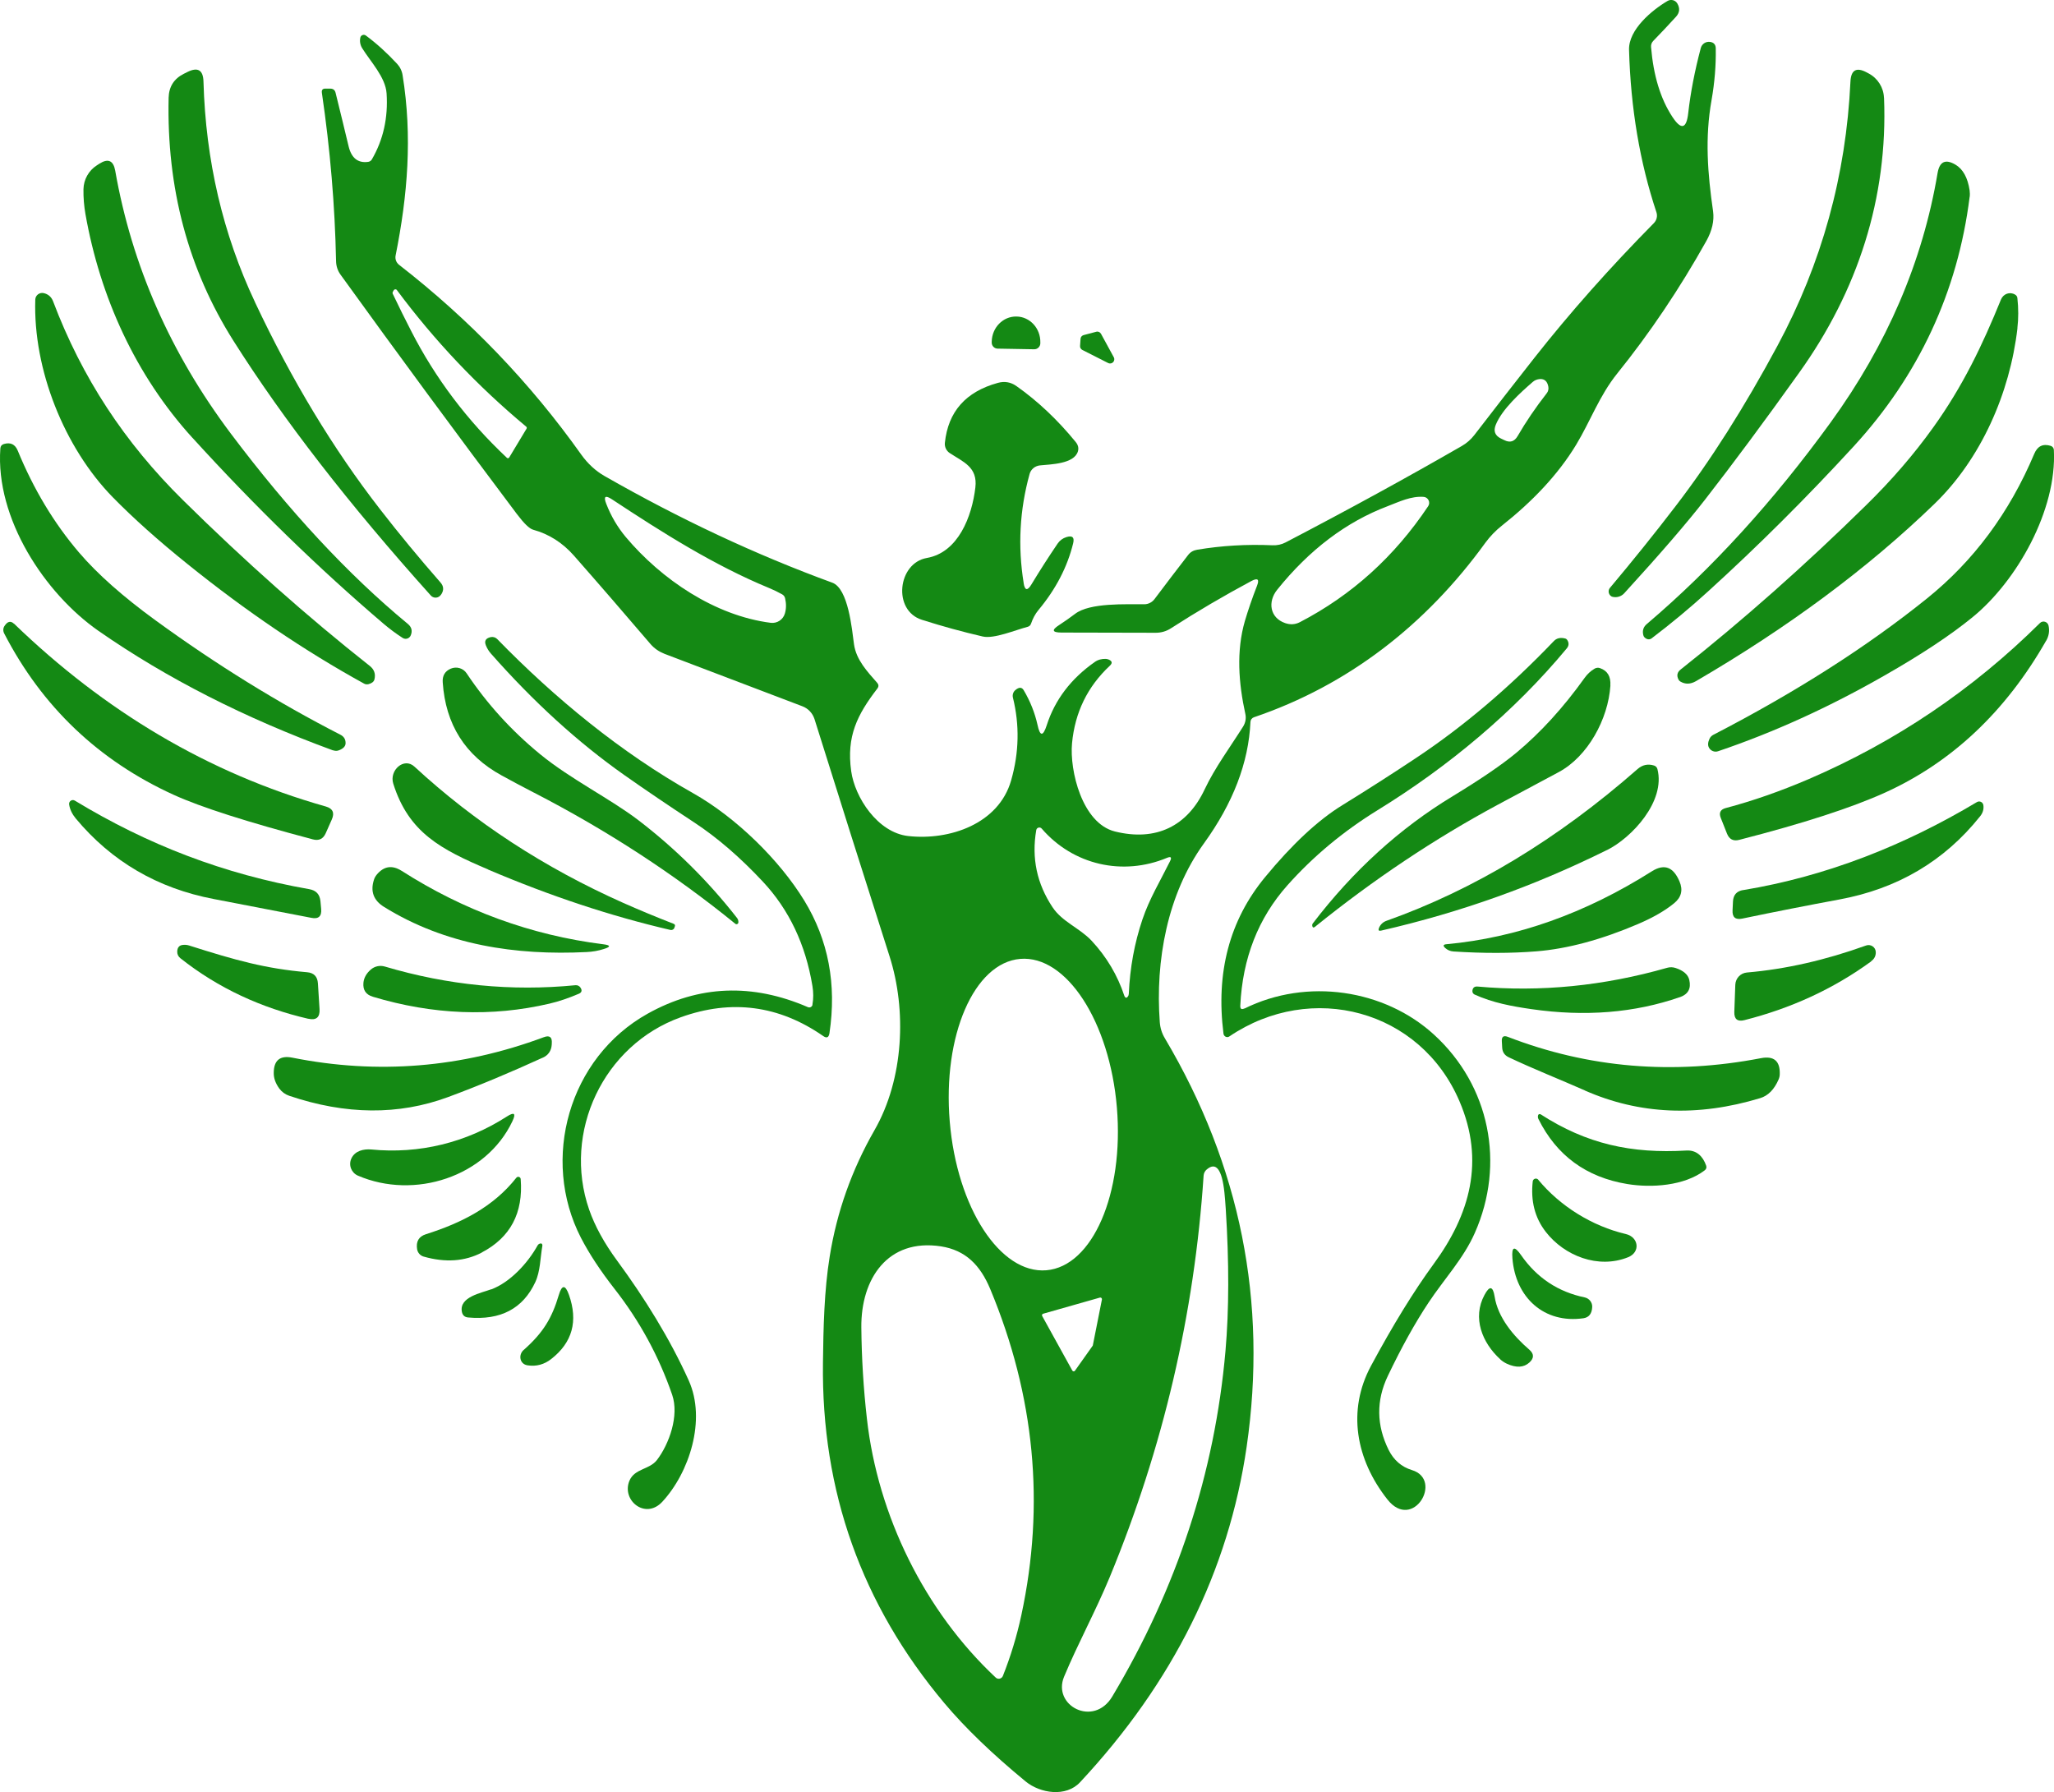 <svg xmlns="http://www.w3.org/2000/svg" id="Layer_1" data-name="Layer 1" viewBox="0 0 291.12 253.99"><defs><style>      .cls-1 {        fill: #148914;        stroke-width: 0px;      }    </style></defs><path class="cls-1" d="m242.59,14.15c.43-2.45.63-4.87.59-7.28,0-.54-.28-.86-.8-.93-.6-.09-1.16.28-1.32.86-.86,3.24-1.45,6.31-1.78,9.21-.25,2.27-1,2.45-2.25.55-1.68-2.55-2.68-5.84-3.02-9.88-.03-.35.08-.65.32-.89,1.08-1.11,2.15-2.25,3.21-3.41.53-.58.59-1.21.19-1.89-.28-.48-.91-.64-1.39-.35-2.21,1.3-5.53,4.06-5.45,6.92.23,8.29,1.53,15.96,3.88,23.02.18.54.04,1.13-.36,1.54-6.27,6.35-11.9,12.7-16.91,19.06-2.8,3.56-5.65,7.22-8.54,10.98-.48.62-1.08,1.15-1.76,1.54-7.68,4.43-16.01,8.99-25,13.68-.56.29-1.18.43-1.85.4-3.65-.16-7.21.05-10.67.63-.54.09-.98.34-1.3.77-1.52,1.96-3.1,4.04-4.75,6.23-.34.45-.86.72-1.43.73-2.58.02-7.75-.25-9.84,1.37-.68.51-1.43,1.05-2.25,1.58-1.09.7-.99,1.05.31,1.06l13.35.03c.78.01,1.55-.21,2.2-.64,3.71-2.39,7.52-4.62,11.42-6.71.87-.45,1.13-.23.77.69-.69,1.77-1.26,3.44-1.72,4.99-1.24,4.28-.89,8.82.07,13.2.13.6.01,1.23-.32,1.76-1.85,2.94-3.99,5.81-5.46,8.92-2.43,5.17-6.85,7.41-12.72,5.95-4.65-1.17-6.43-8.65-6.07-12.49.41-4.38,2.19-8.04,5.36-11,.39-.37.34-.65-.15-.87-.13-.05-.27-.09-.41-.1-.6-.02-1.13.12-1.59.45-3.36,2.36-5.64,5.35-6.8,8.97-.52,1.6-.95,1.58-1.3-.06-.38-1.71-1.03-3.35-1.96-4.92-.27-.45-.66-.46-1.19-.01-.3.25-.43.67-.34,1.05.96,3.88.88,7.79-.25,11.74-1.76,6.17-8.72,8.54-14.58,7.89-4.34-.48-7.58-5.49-8.09-9.2-.69-4.94.86-8,3.71-11.71.21-.28.2-.55-.03-.81-1.4-1.59-2.97-3.26-3.28-5.45-.29-2.11-.8-7.91-3.08-8.74-10.79-3.94-21.55-8.98-32.29-15.12-1.27-.73-2.36-1.74-3.28-3.02-7.23-10.18-15.84-19.15-25.83-26.91-.4-.31-.59-.82-.49-1.32,1.71-8.54,2.39-16.89.99-25.55-.09-.61-.37-1.18-.8-1.64-1.43-1.54-2.9-2.87-4.4-3.98-.29-.22-.72-.07-.79.29-.11.53-.02,1.03.25,1.48,1.17,1.9,3.31,4.11,3.47,6.41.23,3.45-.46,6.58-2.09,9.38-.11.18-.3.31-.52.34-1.45.2-2.37-.54-2.77-2.2-.6-2.49-1.21-5.03-1.85-7.6-.1-.39-.34-.57-.74-.58h-.67c-.41-.02-.59.18-.53.59,1.18,8.04,1.85,15.99,2.01,23.83.01.72.22,1.37.63,1.94,8.11,11.24,16.44,22.55,24.99,33.92,1.02,1.35,1.79,2.1,2.33,2.24,2.22.61,4.14,1.83,5.75,3.65,3.67,4.17,7.28,8.35,10.86,12.54.53.62,1.22,1.09,1.98,1.39l19.56,7.44c.82.31,1.44.98,1.71,1.81,3.41,10.89,6.96,22.1,10.64,33.63,2.42,7.57,2.06,17.33-2.15,24.66-3.21,5.61-5.32,11.56-6.33,17.85-.79,4.85-.9,10.15-.96,15.07-.24,18.22,5.49,34.3,17.2,48.25,2.94,3.5,6.78,7.2,11.54,11.12,2.06,1.68,5.7,2.24,7.69.11,13.19-14.13,21.06-29.98,23.62-47.55,2.98-20.52-.88-39.82-11.58-57.88-.43-.71-.67-1.48-.73-2.3-.65-8.69,1.07-18.17,6.25-25.33,4.13-5.71,6.34-11.45,6.6-17.23.01-.29.2-.55.48-.65,13.37-4.54,24.38-13.09,32.81-24.73.66-.9,1.45-1.73,2.38-2.46,4.2-3.32,7.91-7.16,10.5-11.45,2.02-3.35,3.29-6.95,5.81-10.08,4.64-5.76,8.84-12.01,12.62-18.76.83-1.48,1.15-2.89.97-4.23-.77-5.35-1.18-10.41-.21-15.8ZM74.62,60.77l-2.45,4.07c-.07.11-.22.14-.32.05-5.62-5.28-10.14-11.27-13.57-17.97-.85-1.65-1.72-3.4-2.6-5.25-.06-.1-.05-.21,0-.31l.12-.21c.1-.18.34-.2.45-.04,5.33,7.17,11.43,13.61,18.31,19.34.12.09.13.2.06.32Zm36.62,26.19c-.25.86-1.1,1.42-2,1.31-7.91-1.01-15.49-6.15-20.54-12.15-1.18-1.41-2.1-2.98-2.77-4.71-.42-1.06-.15-1.27.81-.64,7.2,4.75,14.47,9.35,22.27,12.57.61.25,1.21.54,1.82.88.23.12.37.3.44.55.18.77.18,1.49-.03,2.19Zm33.52,141.94c-.64,2.99-1.52,5.86-2.62,8.63-.17.41-.7.53-1.02.22-10.06-9.42-16.71-22.96-18.25-36.68-.49-4.31-.75-8.61-.79-12.93-.07-6.91,3.74-12.65,11.28-11.5,3.52.55,5.58,2.69,6.98,6.03,6.32,15.15,7.79,30.56,4.42,46.23Zm-10.15-69.94c-1.03-12.19,3.45-22.51,9.99-23.06,6.54-.55,12.68,8.89,13.7,21.07,1.02,12.19-3.45,22.51-9.99,23.06-6.55.55-12.68-8.88-13.7-21.07Zm13.1,27.55c-.06-.13,0-.29.14-.32l8.05-2.29c.15-.04.31.1.28.27l-1.29,6.5s-.01.06-.04.08l-2.49,3.51c-.09.14-.3.13-.38-.02l-4.27-7.73Zm22.88-19.89c.02-.34.19-.67.45-.88,1.31-1.11,2.15-.02,2.5,3.26.07.66.13,1.44.19,2.34.48,7.58.47,14.29-.04,20.13-1.52,17.3-6.88,33.62-16.05,48.98-2.64,4.4-8.54,1.28-6.82-2.83,1.96-4.71,4.44-9.21,6.46-14.09,7.57-18.34,12.01-37.31,13.31-56.91Zm-4.75-44.58c-1.35,2.73-2.94,5.35-3.92,8.27-1.13,3.35-1.77,6.86-1.93,10.52-.01.14-.04.27-.12.38-.11.16-.21.22-.31.18-.09-.05-.16-.12-.19-.22-.98-2.96-2.54-5.58-4.67-7.86-1.71-1.81-4.14-2.65-5.52-4.73-2.22-3.33-2.99-6.97-2.31-10.93.06-.37.53-.5.77-.22,4.46,5.17,11.5,6.76,17.76,4.15.56-.23.7-.08.44.46Zm36.58-50.3c-4.77,7.14-10.83,12.62-18.19,16.44-.66.34-1.35.38-2.08.13-2.18-.75-2.5-3.03-1.13-4.73,4.55-5.66,9.78-9.62,15.68-11.85,1.64-.63,3.29-1.44,5.08-1.31.64.05,1,.78.64,1.32Zm16.8-16c-1.58,2.02-2.95,4.04-4.12,6.06-.46.79-1.09.99-1.91.57l-.46-.22c-.85-.42-1.09-1.07-.73-1.95.9-2.21,3.5-4.56,5.23-6.06.29-.26.64-.39,1.04-.42.63-.03,1.02.31,1.17,1.03.08.35,0,.72-.22.99Z"></path><path class="cls-1" d="m36.15,42.85c5.18,11,11.09,20.79,17.72,29.33,2.69,3.47,5.54,6.92,8.56,10.37.44.5.5,1.04.16,1.61-.06.1-.14.19-.22.28-.36.36-.95.35-1.3-.03-11.59-12.9-20.92-24.94-27.99-36.12-6.41-10.15-9.47-21.63-9.18-34.43.04-1.57.76-2.71,2.17-3.41l.5-.25c1.47-.73,2.23-.27,2.27,1.37.31,11.16,2.74,21.59,7.31,31.27h0Z"></path><path class="cls-1" d="m267.03,13.84c.57,14.21-3.74,27.41-12.02,38.97-4.97,6.96-9.43,12.96-13.35,18-2.58,3.32-6.4,7.74-11.45,13.27-.41.45-1.04.65-1.64.51-.11-.02-.2-.07-.28-.14-.34-.29-.39-.79-.11-1.13,3.21-3.82,6.32-7.68,9.32-11.6,4.93-6.42,9.74-14,14.43-22.72,6.28-11.68,9.72-24.16,10.34-37.43.08-1.65.84-2.09,2.3-1.31l.3.16c1.27.68,2.09,1.98,2.15,3.41h0Z"></path><path class="cls-1" d="m27.29,62.07c-8.06-8.86-13.1-19.95-15.18-31.73-.2-1.15-.3-2.33-.28-3.53.03-1.37.74-2.64,1.9-3.38l.34-.22c1.25-.8,2-.47,2.26.98,2.36,13.43,7.82,25.86,16.4,37.28,8.26,10.98,16.61,19.97,25.08,26.96.53.44.67.98.41,1.61-.04.11-.1.2-.2.29-.26.24-.65.27-.95.08-.95-.61-1.83-1.27-2.66-1.97-9.27-7.9-18.31-16.7-27.12-26.38h0Z"></path><path class="cls-1" d="m279.16,27.93c-1.69,13.46-7.25,25.33-16.44,35.34-6.65,7.24-13.52,14.09-20.62,20.54-2.51,2.29-5.19,4.52-8.02,6.67-.19.14-.44.17-.66.08-.29-.13-.46-.31-.51-.55-.16-.63.01-1.16.51-1.58,9.23-7.84,17.91-17.36,26.04-28.56,8-11.03,13.05-22.81,15.16-35.35.28-1.63,1.12-2.02,2.54-1.18,1.06.63,1.73,1.84,2,3.63.04.32.05.64.01.95h0Z"></path><path class="cls-1" d="m15.98,70.47c-6.88-7.04-11.3-18.13-10.98-28.01.02-.61.59-1.05,1.19-.92.65.15,1.1.54,1.34,1.18,4.08,10.79,10.12,20,18.44,28.2,8.77,8.65,17.58,16.47,26.44,23.46.63.5.85,1.13.66,1.91-.08.32-.35.54-.83.67-.23.06-.46.03-.65-.08-8.38-4.61-16.71-10.25-24.99-16.92-4.18-3.36-7.71-6.52-10.61-9.48h0Z"></path><path class="cls-1" d="m285.94,46.51c-1.07,9.21-5.16,18.53-11.78,24.92-9.38,9.07-20.64,17.44-33.79,25.11-.77.44-1.5.47-2.21.05-.11-.07-.2-.16-.26-.28-.29-.56-.19-1.04.31-1.43,8.75-6.92,17.51-14.67,26.25-23.25,3.64-3.56,6.82-7.25,9.54-11.05,4.2-5.85,6.97-11.66,9.6-18.12.33-.81,1.24-1.16,2-.71.2.11.31.29.33.5.16,1.46.16,2.88,0,4.26h0Z"></path><path class="cls-1" d="m141.4,49.41c-.47,0-.85-.4-.84-.87v-.12c.04-2,1.6-3.59,3.49-3.56h.03c1.9.03,3.41,1.68,3.37,3.68v.12c-.01.47-.4.85-.87.84l-5.18-.09h0Z"></path><path class="cls-1" d="m157.06,51.45l-3.65-1.85c-.22-.11-.35-.34-.33-.57l.07-1.01c.01-.26.2-.47.44-.53l1.78-.47c.26-.08.54.04.68.29l1.81,3.32c.28.51-.26,1.08-.79.82h0Z"></path><path class="cls-1" d="m145.08,82.63c.17,1.07.54,1.14,1.1.21,1.21-2,2.45-3.93,3.72-5.8.31-.45.73-.76,1.25-.92.85-.26,1.16.03.95.89-.82,3.34-2.45,6.49-4.91,9.44-.47.56-.82,1.24-1.05,1.92-.08.25-.26.41-.5.47-1.7.44-4.76,1.74-6.35,1.37-2.86-.66-5.74-1.45-8.63-2.37-4.18-1.32-3.43-8.04.7-8.76,4.47-.78,6.4-5.9,6.88-9.98.35-2.9-1.7-3.62-3.62-4.88-.49-.32-.76-.88-.7-1.46.46-4.42,2.96-7.25,7.52-8.5.95-.26,1.83-.11,2.64.47,2.99,2.11,5.79,4.74,8.38,7.91.35.43.45.86.32,1.32-.53,1.81-3.86,1.84-5.4,2-.7.08-1.28.56-1.46,1.24-1.4,5.08-1.68,10.22-.83,15.44h0Z"></path><path class="cls-1" d="m47.23,106.36c-12.52-4.58-23.61-10.23-33.26-16.94C6.35,84.11-.67,73.49.05,63.55c.02-.32.19-.53.5-.62.94-.28,1.6.04,1.97.95,2.24,5.45,5.12,10.25,8.66,14.4,2.63,3.08,6.26,6.29,10.88,9.65,8.63,6.28,17.36,11.68,26.19,16.2.49.25.74.65.73,1.2,0,.43-.32.77-.95,1.01-.26.1-.53.1-.79,0h0Z"></path><path class="cls-1" d="m291.1,63.75c.46,8.53-5.25,18.64-11.58,23.77-3.11,2.53-7.25,5.27-12.41,8.21-7.82,4.48-15.68,8.06-23.6,10.74-.5.17-1.04-.05-1.29-.5-.19-.34-.16-.77.08-1.28.11-.23.29-.41.5-.53,11.69-6.04,21.79-12.48,30.29-19.32,6.63-5.33,11.71-12.17,15.23-20.52.46-1.1,1.24-1.47,2.34-1.13.25.08.42.3.44.56h0Z"></path><path class="cls-1" d="m1.98,88.38c12.78,12.35,27.51,21.21,44.19,25.92.99.28,1.28.89.86,1.84l-.86,1.94c-.36.82-.97,1.11-1.83.88-9.26-2.45-15.85-4.55-19.74-6.32-10.63-4.85-18.63-12.47-24.01-22.87-.18-.35-.16-.76.06-1.07.43-.65.87-.74,1.33-.3h0Z"></path><path class="cls-1" d="m289.99,90.83c-5.73,10.03-13.34,17.2-22.81,21.5-4.72,2.14-11.6,4.37-20.67,6.7-.84.22-1.42-.08-1.74-.89l-.88-2.22c-.29-.73-.05-1.2.71-1.4,3.86-1.02,7.76-2.39,11.73-4.09,12.3-5.29,23.24-12.66,32.8-22.13.41-.41,1.1-.19,1.22.38.16.76.04,1.48-.35,2.15h0Z"></path><path class="cls-1" d="m115.15,142.38c.15-.85.15-1.73,0-2.63-.97-5.89-3.31-10.82-7.02-14.79-3.23-3.46-6.48-6.26-9.77-8.42-3.56-2.34-6.86-4.57-9.87-6.69-6.56-4.62-12.86-10.36-18.9-17.21-.32-.36-.56-.76-.73-1.19-.25-.63,0-1.01.72-1.16.33-.06.67.05.9.29,8.17,8.39,17.57,16.11,27.71,21.81,6.16,3.47,12.31,9.53,15.8,15.24,3.42,5.6,4.61,11.87,3.57,18.81-.1.61-.39.74-.89.39-6.27-4.35-13-5.24-20.18-2.66-10.97,3.94-16.79,16.28-12.99,27.26.81,2.33,2.14,4.76,3.99,7.27,3.83,5.21,7.46,11.02,10.13,16.96,2.51,5.58.07,13.06-3.75,17.18-2.41,2.6-5.83-.23-4.65-3,.74-1.73,2.84-1.54,3.9-2.93,1.73-2.27,3.16-6.28,2.15-9.23-1.88-5.45-4.6-10.45-8.16-15-2-2.56-3.59-4.97-4.77-7.25-5.74-11.14-1.74-25.52,9.46-31.77,7.24-4.04,14.81-4.34,22.71-.92.28.12.6-.05.65-.35h0Z"></path><path class="cls-1" d="m176.38,142.94c8.87-4.4,19.86-2.71,26.86,3.69,7.92,7.23,10.13,18.32,5.79,28.11-1.59,3.61-4.36,6.56-6.53,9.83-1.93,2.9-3.86,6.38-5.79,10.42-1.69,3.53-1.61,7.03.1,10.49.73,1.46,1.83,2.42,3.31,2.87,4.49,1.36.14,8.75-3.48,4.16-4.46-5.66-5.74-12.58-2.32-18.94,3.11-5.78,6.07-10.59,8.87-14.42,5.17-7.04,7.28-14.61,3.68-23.04-5.54-13.01-21-17.09-32.63-9.22-.32.23-.77.02-.83-.38-1.1-8.69.85-16.07,5.87-22.17,3.87-4.7,7.54-8.12,11-10.24,3.53-2.18,7.02-4.41,10.46-6.7,6.75-4.49,13.24-10.01,19.47-16.52.41-.44.95-.56,1.62-.39.13.03.22.1.29.2.28.42.26.83-.07,1.22-7.44,8.96-16.72,16.71-26.81,22.92-4.85,2.99-9.11,6.53-12.77,10.64-4.13,4.64-6.36,10.32-6.68,17.06-.02.47.17.59.59.39h0Z"></path><path class="cls-1" d="m75.68,112.34c-1.64-.85-3.17-1.66-4.6-2.45-5.15-2.82-7.93-7.22-8.33-13.18-.07-.94.32-1.59,1.13-1.94.82-.35,1.77-.08,2.26.66,2.87,4.3,6.33,8.11,10.4,11.45,4.39,3.59,9.95,6.31,13.99,9.4,5.21,4,9.86,8.6,13.94,13.83.14.19.2.4.18.64-.02.2-.26.31-.42.18-8.66-7.04-18.17-13.24-28.54-18.59h0Z"></path><path class="cls-1" d="m228.25,97.16c-.32,4.77-3.21,10.07-7.35,12.28-2.9,1.55-5.78,3.09-8.67,4.64-8.93,4.81-17.54,10.56-25.85,17.27-.2.17-.34.12-.39-.13-.02-.13,0-.25.08-.35,5.72-7.48,12.33-13.49,19.83-18.03,3.98-2.42,6.99-4.47,9.02-6.16,3.45-2.87,6.67-6.41,9.66-10.59.39-.55.86-.99,1.42-1.32.23-.14.52-.17.77-.08,1.07.37,1.55,1.19,1.47,2.47h0Z"></path><path class="cls-1" d="m69.17,123.22c-6.69-2.85-11.24-5.21-13.43-12.15-.6-1.88,1.51-3.8,3-2.42,8.56,7.91,18.43,14.34,29.61,19.32,2.28,1.01,4.66,2,7.13,2.96.17.07.23.19.17.36l-.07.2c-.07.23-.32.36-.55.31-8.37-1.94-17-4.79-25.87-8.57h0Z"></path><path class="cls-1" d="m227.74,120.48c-10.15,5.03-20.57,8.79-31.98,11.41-.34.08-.44-.04-.32-.36.21-.51.58-.86,1.1-1.04,12.36-4.39,24.21-11.54,35.54-21.48.7-.62,1.49-.79,2.37-.51.23.08.4.26.46.49,1.19,4.59-3.65,9.76-7.17,11.5h0Z"></path><path class="cls-1" d="m10.61,113.47c10.29,6.24,21.09,10.42,33.23,12.55.97.17,1.49.74,1.58,1.72l.1,1.09c.09,1.04-.38,1.46-1.4,1.25-4.58-.89-9.19-1.78-13.8-2.66-7.99-1.52-14.51-5.33-19.59-11.43-.5-.61-.82-1.26-.93-1.97-.07-.46.42-.79.81-.55h0Z"></path><path class="cls-1" d="m247.07,126.15c11.82-1.96,22.82-6.32,33.12-12.47.38-.23.86,0,.92.44.08.56-.07,1.09-.47,1.58-5.06,6.34-11.71,10.26-19.94,11.78-4.43.82-9.02,1.72-13.77,2.71-.96.2-1.42-.19-1.37-1.17l.06-1.26c.05-.93.53-1.47,1.45-1.62h0Z"></path><path class="cls-1" d="m56.93,123.42c8.69,5.57,18.32,9.13,28.59,10.41,1.04.13,1.07.36.06.67-.78.25-1.59.39-2.43.43-10.02.5-20-.98-28.74-6.41-1.46-.91-1.94-2.19-1.41-3.83.08-.27.22-.51.39-.72,1.01-1.22,2.19-1.4,3.53-.55h0Z"></path><path class="cls-1" d="m232.21,130.94c-5.24,2.24-10.06,3.54-14.47,3.89-3.61.29-7.52.29-11.72.02-.47-.03-.86-.2-1.19-.5-.34-.31-.28-.49.18-.53,9.96-.92,19.66-4.36,29.09-10.32,1.93-1.22,3.14-.46,3.94,1.42.52,1.22.27,2.25-.76,3.09-1.28,1.05-2.97,2.03-5.08,2.93h0Z"></path><path class="cls-1" d="m43.7,144.39c-6.61-1.53-12.73-4.3-18.14-8.59-.31-.25-.46-.58-.44-.98.03-.52.27-.82.72-.89.32-.05.65-.03.96.07,6.63,2.11,10.85,3.28,16.72,3.79.97.08,1.48.62,1.54,1.58l.23,3.65c.07,1.16-.47,1.62-1.6,1.36h0Z"></path><path class="cls-1" d="m265.2,136.26c-5.42,3.95-11.45,6.67-17.96,8.32-.98.25-1.46-.14-1.43-1.16l.14-3.86c.04-.91.74-1.65,1.64-1.73,5.49-.47,11.12-1.75,16.9-3.83.66-.23,1.35.24,1.37.93.02.53-.2.98-.67,1.31h0Z"></path><path class="cls-1" d="m52.84,141.26c-.98-.29-1.42-.95-1.33-1.97.07-.7.41-1.33,1.05-1.88.54-.47,1.28-.63,1.97-.43,8.96,2.66,17.98,3.54,27.03,2.65.3-.03.59.12.74.38.23.38.14.66-.26.83-1.45.62-2.83,1.09-4.16,1.4-8.18,1.91-16.53,1.58-25.05-.98h0Z"></path><path class="cls-1" d="m238.09,141.32c-6.41,2.23-13.43,2.8-21.04,1.7-2.75-.4-5.46-.89-8.06-2.07-.21-.1-.33-.32-.3-.54.05-.44.3-.63.74-.59,8.88.8,17.84-.08,26.87-2.66.39-.11.8-.1,1.19.03,1.12.37,1.77.94,1.94,1.7.28,1.22-.17,2.03-1.34,2.44h0Z"></path><path class="cls-1" d="m224.62,154.54c-3.6-1.59-7.25-3.02-10.79-4.7-.58-.28-.89-.73-.92-1.37l-.05-.9c-.04-.65.25-.85.85-.62,11.44,4.42,23.4,5.42,35.88,3.02,1.83-.35,2.72.4,2.66,2.27,0,.26-.06.5-.16.74-.62,1.43-1.49,2.32-2.63,2.66-8.84,2.68-17.12,2.31-24.84-1.09h0Z"></path><path class="cls-1" d="m76.92,149.9c-4.46,2.04-8.99,3.95-13.43,5.59-6.99,2.58-14.49,2.52-22.5-.19-.56-.19-1.04-.54-1.4-1.02-.53-.73-.8-1.46-.79-2.21,0-1.79.88-2.52,2.64-2.17,12.08,2.41,23.97,1.44,35.63-2.9.82-.31,1.2-.02,1.14.85,0,.07,0,.14-.01.21-.06.87-.49,1.49-1.28,1.85h0Z"></path><path class="cls-1" d="m52.61,162.91c6.79.67,13.47-.96,19.23-4.67,1.06-.68,1.32-.45.78.68-3.74,7.89-13.89,11.14-21.89,7.7-.94-.41-1.36-1.5-.93-2.43.5-1.09,1.73-1.37,2.81-1.28h0Z"></path><path class="cls-1" d="m218.35,157.92c6.52,4.22,12.88,5.6,20.67,5.14,1.46-.09,2.35.85,2.8,2.14.09.26.02.49-.2.66-2.89,2.22-7.55,2.51-10.97,1.95-5.82-.96-10.02-4.03-12.6-9.21-.09-.17-.1-.35-.05-.54.04-.15.22-.22.35-.13h0Z"></path><path class="cls-1" d="m68.29,177.52c-2.42,1.26-5.17,1.45-8.25.57-.48-.14-.83-.54-.92-1.03-.18-1.11.24-1.82,1.25-2.14,5.06-1.6,9.56-3.88,12.81-8,.2-.25.6-.13.62.19.38,4.81-1.46,8.27-5.52,10.4h0Z"></path><path class="cls-1" d="m218.02,167.2c3.07,3.72,7.61,6.57,12.43,7.7,1.8.43,2.09,2.56.31,3.28-4.25,1.71-9.04-.2-11.67-3.59-1.55-1.99-2.16-4.38-1.85-7.16.05-.39.53-.53.79-.23h0Z"></path><path class="cls-1" d="m69.6,182.75c2.75-1.03,5.22-3.77,6.59-6.23.1-.18.26-.28.46-.29.08,0,.14.02.17.08.05.08.07.17.05.26-.3,1.71-.28,3.59-1,5.14-1.75,3.76-4.92,5.43-9.51,5.01-.51-.04-.81-.32-.9-.83-.38-2.09,2.77-2.64,4.14-3.16h0Z"></path><path class="cls-1" d="m224.43,186.83c-5.57.8-9.64-2.93-10.07-8.5-.13-1.66.28-1.81,1.23-.44,2.24,3.22,5.26,5.21,9.03,5.99.63.14,1.07.71,1.05,1.34-.04.96-.46,1.49-1.24,1.61h0Z"></path><path class="cls-1" d="m74.23,191.32c2.78-2.47,4-4.52,4.97-7.78.44-1.48.92-1.49,1.44-.03,1.32,3.74.48,6.77-2.53,9.11-.99.77-2.09,1.06-3.28.89-.11-.01-.23-.04-.34-.08-.85-.31-1-1.46-.27-2.11h0Z"></path><path class="cls-1" d="m212.64,192.65c-2.57-2.34-3.99-5.88-2.24-9.12.72-1.35,1.2-1.27,1.44.24.46,2.93,2.63,5.55,4.91,7.51.68.59.7,1.19.03,1.81-.8.74-1.88.8-3.24.17-.33-.16-.63-.36-.9-.6h0Z"></path></svg>